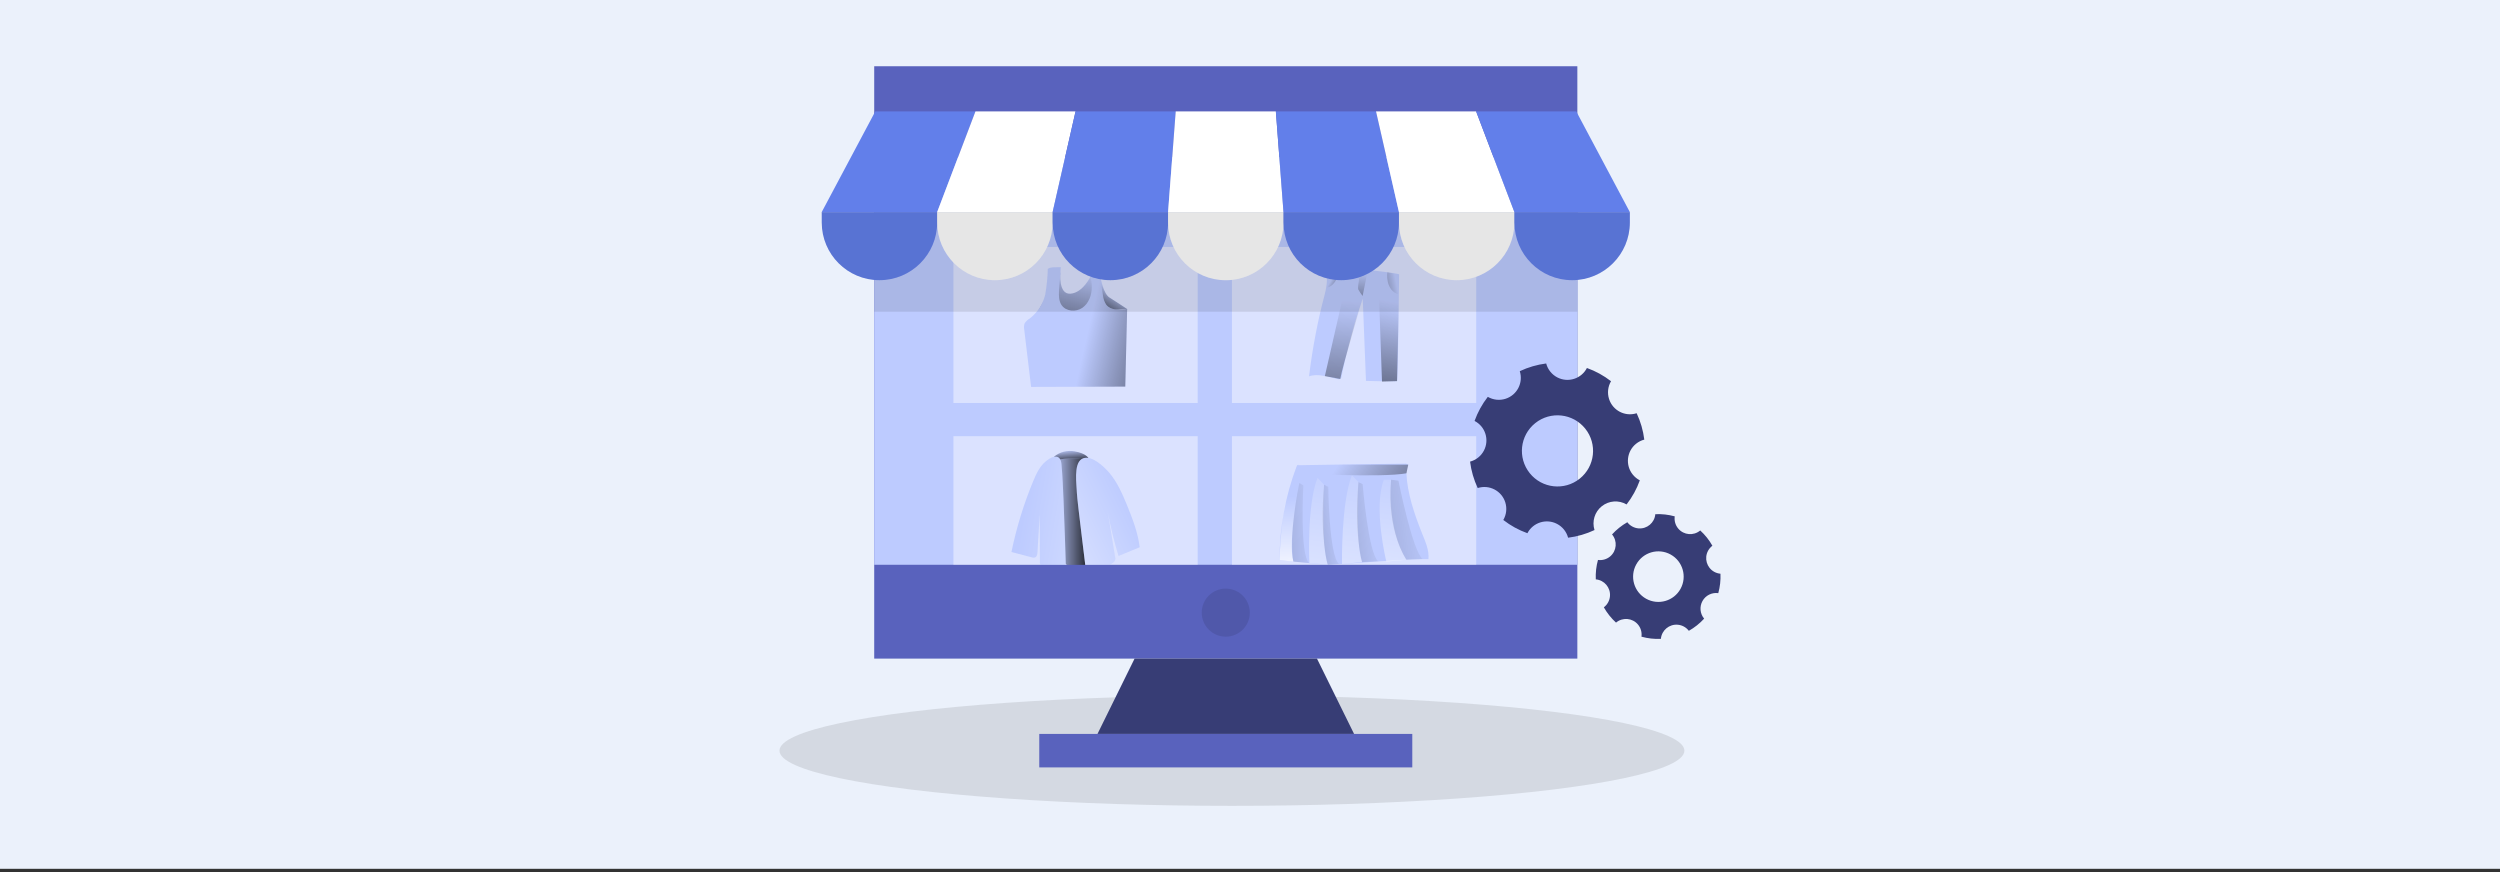 <?xml version="1.0" encoding="UTF-8"?><svg id="Layer_1" xmlns="http://www.w3.org/2000/svg" xmlns:xlink="http://www.w3.org/1999/xlink" viewBox="0 0 860 300"><rect x="0" y="0" width="860" height="300" fill="#333333" stroke="none"/><defs><linearGradient id="linear-gradient" x1="380.119" y1="-950.998" x2="369.674" y2="-968.648" gradientTransform="translate(140.504 -508.331) scale(.64 -.64)" gradientUnits="userSpaceOnUse"><stop offset="0" stop-color="#000" stop-opacity="0"/><stop offset=".97" stop-color="#000"/></linearGradient><linearGradient id="linear-gradient-2" x1="360.389" y1="-940.579" x2="344.549" y2="-1007.521" xlink:href="#linear-gradient"/><linearGradient id="linear-gradient-3" x1="365.268" y1="-971.903" x2="441.214" y2="-988.888" xlink:href="#linear-gradient"/><linearGradient id="linear-gradient-4" x1="355.954" y1="-1035.621" x2="356.82" y2="-1044.734" xlink:href="#linear-gradient"/><linearGradient id="linear-gradient-5" x1="345.862" y1="-1070.893" x2="370.033" y2="-1070.893" xlink:href="#linear-gradient"/><linearGradient id="linear-gradient-6" x1="330.8" y1="-1068.399" x2="387.636" y2="-1078.054" gradientTransform="translate(140.504 -508.331) scale(.64 -.64)" gradientUnits="userSpaceOnUse"><stop offset="0" stop-color="#fff" stop-opacity="0"/><stop offset=".84" stop-color="#fff" stop-opacity=".4"/><stop offset=".97" stop-color="#fff" stop-opacity=".2"/></linearGradient><linearGradient id="linear-gradient-7" x1="387.042" y1="-1061.398" x2="341.994" y2="-1083.917" xlink:href="#linear-gradient-6"/><linearGradient id="linear-gradient-8" x1="473.401" y1="-1061.215" x2="474.332" y2="-1107.385" gradientTransform="translate(140.504 -508.331) scale(.64 -.64)" gradientUnits="userSpaceOnUse"><stop offset="0" stop-color="#fff" stop-opacity="0"/><stop offset=".84" stop-color="#fff" stop-opacity=".84"/><stop offset=".97" stop-color="#fff"/></linearGradient><linearGradient id="linear-gradient-9" x1="488.984" y1="-1075.387" x2="341.746" y2="-1082.003" xlink:href="#linear-gradient"/><linearGradient id="linear-gradient-10" x1="497.02" y1="-1031.547" x2="475.577" y2="-1182.89" xlink:href="#linear-gradient-8"/><linearGradient id="linear-gradient-11" x1="457.464" y1="-1068.444" x2="343.59" y2="-1073.564" gradientTransform="translate(125.163 -483.048) rotate(-3.75) scale(.64 -.64)" xlink:href="#linear-gradient"/><linearGradient id="linear-gradient-12" x1="515.573" y1="-1029.177" x2="493.157" y2="-1187.362" xlink:href="#linear-gradient-8"/><linearGradient id="linear-gradient-13" x1="480.317" y1="-1068.195" x2="322.668" y2="-1075.277" gradientTransform="translate(125.163 -483.048) rotate(-3.75) scale(.64 -.64)" xlink:href="#linear-gradient"/><linearGradient id="linear-gradient-14" x1="535.877" y1="-1033.368" x2="515.351" y2="-1178.165" xlink:href="#linear-gradient-8"/><linearGradient id="linear-gradient-15" x1="507.093" y1="-1067.997" x2="273.349" y2="-1078.507" gradientTransform="translate(125.163 -483.048) rotate(-3.75) scale(.64 -.64)" xlink:href="#linear-gradient"/><linearGradient id="linear-gradient-16" x1="501.143" y1="-1042.143" x2="582.571" y2="-1097.36" xlink:href="#linear-gradient"/><linearGradient id="linear-gradient-17" x1="496.652" y1="-943.519" x2="508.811" y2="-950.577" xlink:href="#linear-gradient"/><linearGradient id="linear-gradient-18" x1="504.508" y1="-955.92" x2="494.118" y2="-1082.841" xlink:href="#linear-gradient"/><linearGradient id="linear-gradient-19" x1="496.544" y1="-956.62" x2="477.346" y2="-1060.716" gradientTransform="translate(162.066 -508.286) scale(.64 -.64)" xlink:href="#linear-gradient"/><linearGradient id="linear-gradient-20" x1="531.037" y1="-946.546" x2="503.575" y2="-952.111" xlink:href="#linear-gradient"/><linearGradient id="linear-gradient-21" x1="513.433" y1="-941.614" x2="509.538" y2="-984.943" xlink:href="#linear-gradient"/></defs><rect width="860" height="298.867" fill="#ebf1fb" stroke-width="0"/><g opacity=".1"><path id="Icon_ionic-ios-settings" d="m542.608,130.678c-.94-.46-1.9-.86-2.88-1.21-1.91,3.71-6.46,5.16-10.16,3.26-.95-.49-1.78-1.17-2.44-2-.67-.83-1.15-1.78-1.41-2.81-3.15.41-6.22,1.3-9.09,2.65,1.27,3.98-.92,8.23-4.9,9.5-2.03.65-4.25.41-6.1-.67-1.94,2.5-3.48,5.3-4.55,8.29,1.12.58,2.03,1.4,2.71,2.36,1.56,2.23,1.86,5.23.52,7.81-.98,1.89-2.71,3.29-4.78,3.83.4,3.15,1.29,6.21,2.64,9.08,1.94-.62,3.96-.41,5.65.44,1.75.88,3.17,2.44,3.82,4.46.65,2.03.4,4.25-.68,6.09,2.51,1.95,5.31,3.48,8.29,4.55,1.93-3.7,6.5-5.13,10.2-3.21,1.88.98,3.26,2.71,3.8,4.76,3.15-.4,6.22-1.28,9.09-2.63-.56-1.77-.43-3.63.27-5.26v-49.29Zm-5.36,36.86c-5.27,4.23-12.97,3.38-17.2-1.89v-.01c-4.23-5.27-3.38-12.97,1.9-17.2,5.28-4.23,12.98-3.37,17.2,1.9,4.23,5.28,3.38,12.98-1.9,17.2Z" stroke-width="0"/></g><ellipse cx="423.788" cy="258.227" rx="155.648" ry="18.986" opacity=".1" stroke-width="0"/><rect x="300.728" y="22.788" width="241.88" height="171.53" fill="#5962bd" stroke-width="0"/><rect x="300.728" y="54.057" width="241.88" height="140.26" fill="#bdcbff" stroke-width="0"/><rect x="327.979" y="84.959" width="84.026" height="53.665" fill="#fff" opacity=".45" stroke-width="0"/><rect x="327.979" y="150.047" width="84.026" height="53.665" fill="#fff" opacity=".45" stroke-width="0"/><rect x="423.788" y="84.959" width="84.026" height="53.665" fill="#fff" opacity=".45" stroke-width="0"/><rect x="423.788" y="150.047" width="84.026" height="53.665" fill="#fff" opacity=".45" stroke-width="0"/><path d="m378.653,95.708s.883,5.327,3.026,6.659c2.143,1.332,6.06,3.94,6.06,3.94l-10.844.812,1.757-11.411Z" fill="#bdcbff" stroke-width="0"/><path d="m378.653,95.708s.883,5.327,3.026,6.659c2.143,1.332,6.06,3.94,6.06,3.94l-10.844.812,1.757-11.411Z" fill="url(#linear-gradient)" stroke-width="0"/><path d="m364.807,93.635s-.875,7.691,3.412,7.4c4.287-.292,6.927-5.91,6.927-5.91l4.24,8.944-2.813,6.73-16.415,2.624-3.105-6.304,7.755-13.484Z" fill="#bdcbff" stroke-width="0"/><path d="m364.807,93.635s-.875,7.691,3.412,7.4c4.287-.292,6.927-5.91,6.927-5.91l4.24,8.944-2.813,6.73-16.415,2.624-3.105-6.304,7.755-13.484Z" fill="url(#linear-gradient-2)" stroke-width="0"/><path d="m364.287,100.074c-.063,1.663-.047,3.452.875,4.846,1.489,2.246,4.988,2.498,7.195.954,2.207-1.545,3.215-4.397,3.215-7.093s-.851-5.319-1.702-7.881l4.476-.418c.086,3.728.444,7.444,1.072,11.12.112,1.149.504,2.253,1.143,3.215,1.576,2.025,4.634,1.852,7.179,1.482l-.646,26.691-32.397.11-2.364-19.741c-.152-.709-.103-1.446.142-2.128.442-.698,1.052-1.275,1.773-1.679,2.652-2.061,4.525-4.962,5.311-8.227.509-2.901.804-5.835.883-8.779.701-.725,2.309-.583,4.452-.646-.079,2.703-.481,5.438-.607,8.172Z" fill="#bdcbff" stroke-width="0"/><path d="m364.287,100.074c-.063,1.663-.047,3.452.875,4.846,1.489,2.246,4.988,2.498,7.195.954,2.207-1.545,3.215-4.397,3.215-7.093s-.851-5.319-1.702-7.881l4.476-.418c.086,3.728.444,7.444,1.072,11.12.112,1.149.504,2.253,1.143,3.215,1.576,2.025,4.634,1.852,7.179,1.482l-.646,26.691-32.397.11-2.364-19.741c-.152-.709-.103-1.446.142-2.128.442-.698,1.052-1.275,1.773-1.679,2.652-2.061,4.525-4.962,5.311-8.227.509-2.901.804-5.835.883-8.779.701-.725,2.309-.583,4.452-.646-.079,2.703-.481,5.438-.607,8.172Z" fill="url(#linear-gradient-3)" stroke-width="0"/><path d="m362.627,157.076c1.921-1.588,4.441-2.255,6.896-1.828,4.265.688,4.941,2.437,4.941,2.437l-3.119.908s-5.117-1.828-6.915.889l-1.803-2.406Z" fill="#bdcbff" stroke-width="0"/><path d="m362.627,157.076c1.921-1.588,4.441-2.255,6.896-1.828,4.265.688,4.941,2.437,4.941,2.437l-3.119.908s-5.117-1.828-6.915.889l-1.803-2.406Z" fill="url(#linear-gradient-4)" stroke-width="0"/><path d="m372.965,158.398c.648,10.924,2.014,21.794,4.088,32.539.335,1.748.445,4.027-1.151,4.801-.668.254-1.391.328-2.096.213-2.949-.219-6.202-.579-8.2-2.766-1.395-1.523-1.883-3.655-2.254-5.69-1.269-6.965-1.765-14.048-1.48-21.122.098-2.437.158-6.61,2.522-8.17,1.078-.707,8.517-.719,8.572.195Z" fill="#bdcbff" stroke-width="0"/><path d="m372.965,158.398c.648,10.924,2.014,21.794,4.088,32.539.335,1.748.445,4.027-1.151,4.801-.668.254-1.391.328-2.096.213-2.949-.219-6.202-.579-8.2-2.766-1.395-1.523-1.883-3.655-2.254-5.69-1.269-6.965-1.765-14.048-1.48-21.122.098-2.437.158-6.61,2.522-8.17,1.078-.707,8.517-.719,8.572.195Z" fill="url(#linear-gradient-5)" stroke-width="0"/><path d="m359.032,159.367c-1.681,1.718-2.699,3.96-3.619,6.184-3.261,7.854-5.764,16.002-7.475,24.332l6.951,1.828c.365.143.767.164,1.145.061.67-.262.816-1.127.859-1.828l.768-13.056.073,16.279c-.137.858.385,1.685,1.218,1.931,2.437,1.273,4.965,2.577,7.701,2.528.177,0-.688-23.151-.786-25.265-.207-4.265-.323-8.529-.731-12.757-.372-4.045-3.838-2.541-6.104-.238Z" fill="#bdcbff" stroke-width="0"/><path d="m359.032,159.367c-1.681,1.718-2.699,3.96-3.619,6.184-3.261,7.854-5.764,16.002-7.475,24.332l6.951,1.828c.365.143.767.164,1.145.061.67-.262.816-1.127.859-1.828l.768-13.056.073,16.279c-.137.858.385,1.685,1.218,1.931,2.437,1.273,4.965,2.577,7.701,2.528.177,0-.688-23.151-.786-25.265-.207-4.265-.323-8.529-.731-12.757-.372-4.045-3.838-2.541-6.104-.238Z" fill="url(#linear-gradient-6)" stroke-width="0"/><path d="m373.8,198.638c3.268-1.217,6.326-2.936,9.065-5.093.688-.386.991-1.217.713-1.956l-2.486-15.328c.957,5.053,2.187,10.05,3.686,14.969l7.268-2.979c-.609-4.959-2.406-9.687-4.295-14.311-1.645-4.009-3.387-8.066-6.208-11.356-1.742-2.035-6.446-6.543-9.443-4.691-2.869,1.773-1.724,8.889-1.657,11.691.061,2.559,3.485,29.024,3.357,29.054Z" fill="#bdcbff" stroke-width="0"/><path d="m373.8,198.638c3.268-1.217,6.326-2.936,9.065-5.093.688-.386.991-1.217.713-1.956l-2.486-15.328c.957,5.053,2.187,10.05,3.686,14.969l7.268-2.979c-.609-4.959-2.406-9.687-4.295-14.311-1.645-4.009-3.387-8.066-6.208-11.356-1.742-2.035-6.446-6.543-9.443-4.691-2.869,1.773-1.724,8.889-1.657,11.691.061,2.559,3.485,29.024,3.357,29.054Z" fill="url(#linear-gradient-7)" stroke-width="0"/><path d="m489.398,192.336h1.986c.298-3.15-1.128-6.174-2.302-9.116-2.536-6.399-4.991-13.539-5.271-20.399.127-1.006.339-1.999.632-2.97-.381-.29-.862-.416-1.336-.352-12.372.144-24.75.328-37.133.551.262.172.957-.144.641-.153s-.514.343-.623.641c-3.881,10.27-5.851,21.163-5.813,32.142,5.416.623,16.076,1.616,16.572,1.598,11.102-.514,21.536-1.724,32.647-1.941Z" fill="#bdcbff" stroke-width="0"/><path d="m446.966,166.16s-3.99,19.858-2.058,27.033l-4.73-.514s.325-19.731,4.703-29.037l2.085,2.518Z" fill="url(#linear-gradient-8)" stroke-width="0"/><path d="m446.966,166.16l1.39.803s-1.309,23.991,1.995,26.744l-5.416-.514s-1.914-7.176,2.031-27.033Z" fill="url(#linear-gradient-9)" stroke-width="0"/><path d="m455.478,166.756s-1.119,20.498,1.273,27.512l-6.318-.605s-.957-19.713,2.798-29.281l2.248,2.374Z" fill="url(#linear-gradient-10)" stroke-width="0"/><path d="m455.478,166.756l1.453.713s.253,24.027,3.728,26.546l-3.908.253s-2.861-9.432-1.273-27.512Z" fill="url(#linear-gradient-11)" stroke-width="0"/><path d="m467.302,165.844s-1.128,20.498,1.264,27.512l-6.923.65s-.343-20.977,3.412-30.535l2.248,2.374Z" fill="url(#linear-gradient-12)" stroke-width="0"/><path d="m467.302,165.844l1.444.713s1.95,24.037,5.416,26.564l-5.605.235s-2.852-9.432-1.255-27.512Z" fill="url(#linear-gradient-13)" stroke-width="0"/><path d="m478.539,165.023s-1.634,16.59,5.271,27.512l-6.914.65s-4.585-18.594-.839-28.162h2.482Z" fill="url(#linear-gradient-14)" stroke-width="0"/><path d="m478.539,165.023l2.518.325s4.883,24.434,8.358,26.952l-5.605.235s-6.869-9.432-5.271-27.512Z" fill="url(#linear-gradient-15)" stroke-width="0"/><path d="m446.325,162.812s28.631,1.607,37.486,0l.632-2.97-37.828.045-.289,2.925Z" fill="url(#linear-gradient-16)" stroke-width="0"/><path d="m481.297,94.398c-.139,11.904-.443,36.451-.683,36.685s-7.546.063-10.721-.057c-.375-9.437-.746-18.874-1.113-28.311-3.012,8.747-5.446,17.682-7.286,26.748.034.53-.368.987-.898,1.021-.164.011-.327-.021-.475-.091-3.27-.664-6.673-2.043-9.816-.93.603-4.971,1.383-9.922,2.34-14.851.843-4.415,1.847-8.802,3.011-13.162.272-1.011.483-2.038.632-3.074.1-.689.157-1.384.171-2.081,0-.98-.335-2.53.399-3.333.405-.455,1.986-.632,4.162-.632,6.995-.025,20.278,1.72,20.278,2.068Z" fill="#bdcbff" stroke-width="0"/><path d="m461,92.343v.677s-1.423,5.471-4.51,5.889l-.221-.506c.1-.689.157-1.384.171-2.081,0-.98-.335-2.53.399-3.333.424-.455,1.986-.632,4.162-.645Z" fill="url(#linear-gradient-17)" stroke-width="0"/><path d="m455.75,129.376l5.939-25.989,7.065-.632s-7.021,23.402-7.71,27.609l-5.294-.987Z" fill="url(#linear-gradient-18)" stroke-width="0"/><polygon points="475.402 131.254 474.358 101.337 481.265 101.337 480.582 131.102 475.402 131.254" fill="url(#linear-gradient-19)" stroke-width="0"/><path d="m477.236,93.652s-.873,6.262,4.029,7.685v-6.957l-4.029-.727Z" fill="url(#linear-gradient-20)" stroke-width="0"/><path d="m468.065,93.146s-1.183,5.642-.829,6.414c.443.789.949,1.542,1.512,2.252l1.796-8.925-2.479.259Z" fill="url(#linear-gradient-21)" stroke-width="0"/><rect x="300.728" y="194.313" width="241.879" height="32.249" fill="#5962bd" stroke-width="0"/><polygon points="465.801 252.468 377.534 252.468 390.298 226.557 453.036 226.557 465.801 252.468" fill="#373d75" stroke-width="0"/><rect x="357.507" y="252.468" width="128.321" height="11.518" fill="#5962bd" stroke-width="0"/><path d="m426.038,203.708c-.69-.42-1.44-.75-2.25-.96-.67-.18-1.39-.28-2.12-.28-4.57,0-8.28,3.7-8.28,8.27s3.71,8.28,8.28,8.28c4.56,0,8.27-3.7,8.27-8.26v-.02c0-2.96-1.56-5.56-3.9-7.03Z" opacity=".1" stroke-width="0"/><rect x="300.726" y="54.059" width="241.883" height="53.177" opacity=".1" stroke-width="0"/><polygon points="322.382 72.966 282.665 72.966 301.107 38.31 335.557 38.31 322.382 72.966" fill="#627fea" stroke-width="0"/><path d="m282.665,72.966h39.717v3.565c0,10.963-8.888,19.851-19.851,19.851h0c-10.963,0-19.851-8.888-19.851-19.851v-3.565h-.015Z" fill="#627fea" stroke-width="0"/><polygon points="362.099 72.966 322.382 72.966 335.557 38.31 369.992 38.31 362.099 72.966" fill="#fff" stroke-width="0"/><path d="m322.382,72.966h39.717v3.565c0,10.963-8.888,19.851-19.851,19.851h0c-10.963,0-19.851-8.888-19.851-19.851v-3.565h-.015Z" fill="#fff" stroke-width="0"/><polygon points="401.816 72.966 362.099 72.966 369.992 38.31 404.442 38.31 401.816 72.966" fill="#627fea" stroke-width="0"/><path d="m362.099,72.966h39.717v3.565c0,10.963-8.888,19.851-19.851,19.851h0c-10.963,0-19.851-8.888-19.851-19.851v-3.565h-.015Z" fill="#627fea" stroke-width="0"/><polygon points="441.518 72.966 401.816 72.966 404.442 38.31 438.892 38.31 441.518 72.966" fill="#fff" stroke-width="0"/><path d="m401.816,72.966h39.717v3.565c.008,10.963-8.873,19.858-19.837,19.866-.01,0-.02,0-.029,0h0c-10.963,0-19.851-8.888-19.851-19.851v-3.565h0v-.015Z" fill="#fff" stroke-width="0"/><polygon points="481.236 72.966 441.518 72.966 438.892 38.31 473.342 38.31 481.236 72.966" fill="#627fea" stroke-width="0"/><path d="m441.518,72.966h39.717v3.565c0,10.963-8.888,19.851-19.851,19.851h0c-10.963,0-19.851-8.888-19.851-19.851v-3.565h-.015Z" fill="#627fea" stroke-width="0"/><polygon points="520.953 72.966 481.236 72.966 473.342 38.31 507.777 38.31 520.953 72.966" fill="#fff" stroke-width="0"/><path d="m481.236,72.966h39.717v3.565c0,10.963-8.888,19.851-19.851,19.851h0c-10.963,0-19.851-8.888-19.851-19.851v-3.565h-.015Z" fill="#fff" stroke-width="0"/><polygon points="560.67 72.966 520.953 72.966 507.777 38.31 542.227 38.31 560.67 72.966" fill="#627fea" stroke-width="0"/><path d="m520.953,72.966h39.717v3.565c0,10.963-8.888,19.851-19.851,19.851h0c-10.963,0-19.851-8.888-19.851-19.851v-3.565h-.015Z" fill="#627fea" stroke-width="0"/><path d="m282.665,72.966h39.717v3.565c0,10.963-8.888,19.851-19.851,19.851h0c-10.963,0-19.851-8.888-19.851-19.851v-3.565h-.015Z" opacity=".1" stroke-width="0"/><path d="m322.382,72.966h39.717v3.565c0,10.963-8.888,19.851-19.851,19.851h0c-10.963,0-19.851-8.888-19.851-19.851v-3.565h-.015Z" opacity=".1" stroke-width="0"/><path d="m362.099,72.966h39.717v3.565c0,10.963-8.888,19.851-19.851,19.851h0c-10.963,0-19.851-8.888-19.851-19.851v-3.565h-.015Z" opacity=".1" stroke-width="0"/><path d="m401.816,72.966h39.717v3.565c.008,10.963-8.873,19.858-19.837,19.866-.01,0-.02,0-.029,0h0c-10.963,0-19.851-8.888-19.851-19.851v-3.565h0v-.015Z" opacity=".1" stroke-width="0"/><path d="m441.518,72.966h39.717v3.565c0,10.963-8.888,19.851-19.851,19.851h0c-10.963,0-19.851-8.888-19.851-19.851v-3.565h-.015Z" opacity=".1" stroke-width="0"/><path d="m481.236,72.966h39.717v3.565c0,10.963-8.888,19.851-19.851,19.851h0c-10.963,0-19.851-8.888-19.851-19.851v-3.565h-.015Z" opacity=".1" stroke-width="0"/><path d="m520.953,72.966h39.717v3.565c0,10.963-8.888,19.851-19.851,19.851h0c-10.963,0-19.851-8.888-19.851-19.851v-3.565h-.015Z" opacity=".1" stroke-width="0"/><path id="Icon_ionic-ios-settings-2" d="m551.006,174.151c2.442-1.954,5.836-2.201,8.536-.623,1.947-2.505,3.483-5.303,4.552-8.29-.939-.489-1.767-1.167-2.431-1.992-2.609-3.248-2.091-7.996,1.157-10.605.829-.666,1.789-1.149,2.817-1.418-.389-3.144-1.276-6.206-2.627-9.072-3.973,1.271-8.223-.919-9.494-4.892-.654-2.043-.408-4.267.676-6.118-2.505-1.947-5.303-3.483-8.29-4.552-1.908,3.704-6.457,5.159-10.161,3.251-.945-.487-1.777-1.168-2.44-1.999-.666-.824-1.148-1.782-1.413-2.808-3.147.408-6.211,1.302-9.084,2.651,1.27,3.975-.923,8.228-4.899,9.498-2.037.651-4.254.408-6.101-.668-1.947,2.505-3.483,5.303-4.552,8.29,3.701,1.915,5.149,6.469,3.233,10.17-.981,1.895-2.717,3.286-4.78,3.829.394,3.148,1.282,6.214,2.632,9.085,3.967-1.264,8.208.927,9.473,4.894.648,2.034.404,4.248-.673,6.092,2.505,1.947,5.303,3.483,8.29,4.552,1.929-3.7,6.491-5.135,10.191-3.207,1.88.98,3.262,2.705,3.808,4.754,3.148-.394,6.214-1.282,9.085-2.632-.933-2.984.058-6.235,2.497-8.191Zm-24.786-11.392c-4.226-5.276-3.374-12.978,1.901-17.204,5.276-4.226,12.978-3.374,17.204,1.901,4.226,5.276,3.374,12.978-1.901,17.204-5.272,4.226-12.972,3.378-17.198-1.895l-.005-.007Z" fill="#373d75" stroke-width="0"/><path id="Icon_ionic-ios-settings-3" d="m585.646,206.759c1.077-1.944,3.24-3.025,5.441-2.718.602-2.173.855-4.427.75-6.68-.75-.067-1.477-.289-2.136-.651-2.593-1.429-3.537-4.69-2.108-7.283.365-.662.865-1.239,1.468-1.694-1.106-1.961-2.517-3.734-4.18-5.252-2.267,1.909-5.653,1.62-7.563-.648-.982-1.166-1.422-2.694-1.21-4.204-2.173-.602-4.427-.855-6.68-.75-.252,2.95-2.849,5.137-5.798,4.884-.753-.064-1.483-.287-2.144-.654-.661-.361-1.236-.861-1.688-1.463-1.958,1.119-3.73,2.535-5.253,4.198,1.91,2.269,1.618,5.657-.651,7.567-1.163.978-2.685,1.418-4.191,1.211-.602,2.173-.855,4.427-.75,6.68,2.95.258,5.133,2.859,4.875,5.809-.132,1.51-.897,2.894-2.106,3.809,1.11,1.962,2.523,3.737,4.186,5.259,2.265-1.904,5.645-1.61,7.549.655.976,1.162,1.414,2.683,1.205,4.186,2.173.602,4.427.855,6.68.75.267-2.953,2.878-5.13,5.831-4.863,1.501.136,2.875.896,3.788,2.095,1.962-1.11,3.737-2.523,5.259-4.186-1.42-1.709-1.648-4.113-.574-6.058Zm-19.37-.785c-4.204-2.325-5.727-7.617-3.402-11.821,2.325-4.204,7.617-5.727,11.821-3.402s5.727,7.617,3.402,11.821c-2.322,4.203-7.612,5.728-11.815,3.405l-.005-.003Z" fill="#373d75" stroke-width="0"/></svg>